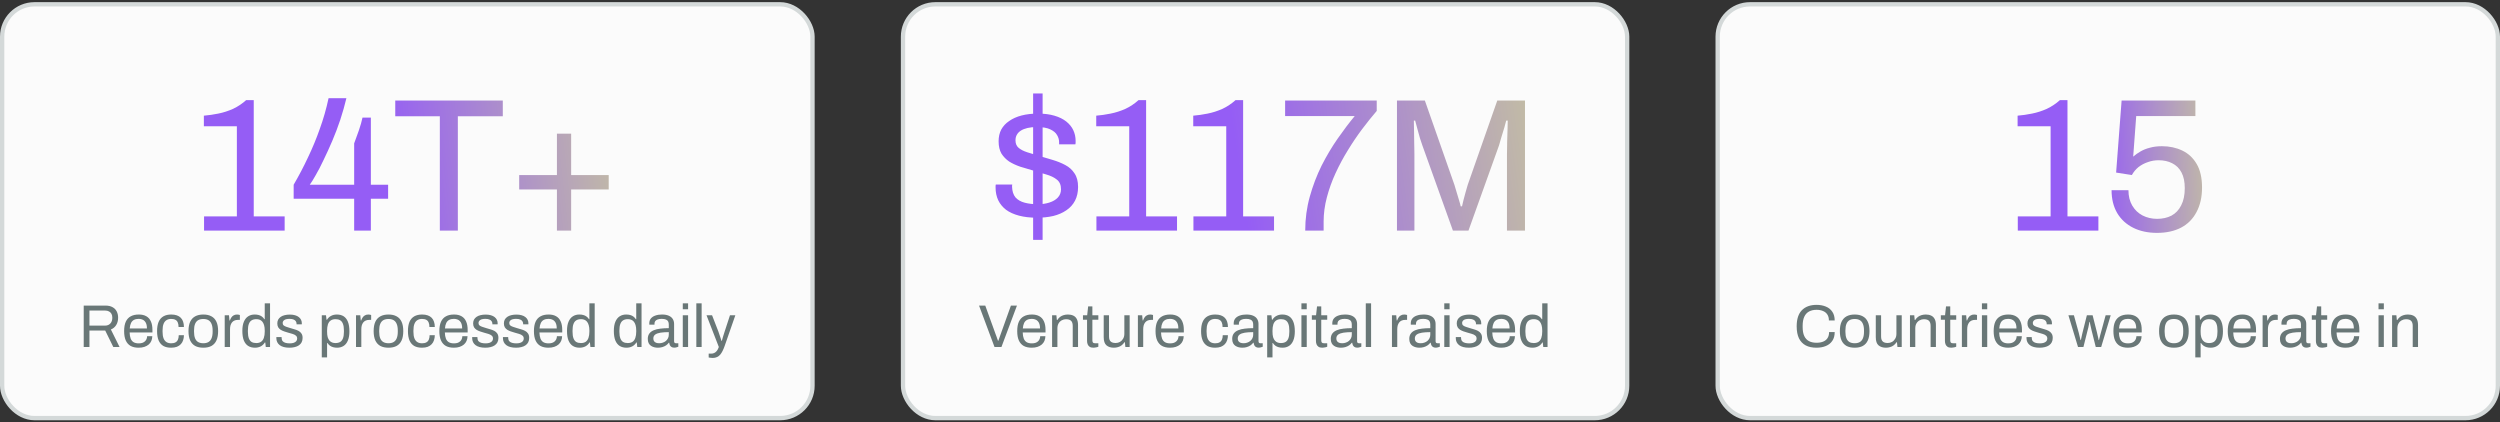 <svg width="580" height="98" viewBox="0 0 580 98" fill="none" xmlns="http://www.w3.org/2000/svg">
<rect x="0" y="0" width="580" height="98" fill="#333333" stroke="none"/>
<rect x="0.5" y="1" width="188" height="96" rx="7.5" fill="#FBFBFB"/>
<rect x="0.5" y="1" width="188" height="96" rx="7.5" stroke="#D4D9D9"/>
<path d="M47.34 53.5V50.2H54.952V29.3H47.296V26.836C48.382 26.748 49.496 26.587 50.64 26.352C51.814 26.117 52.958 25.751 54.072 25.252C55.187 24.724 56.199 24.049 57.108 23.228H58.868V50.2H66.04V53.5H47.34ZM82.166 53.5V46.108H68.13V42.852C69.362 40.74 70.476 38.613 71.474 36.472C72.5 34.331 73.41 32.131 74.202 29.872C75.023 27.613 75.698 25.252 76.226 22.788H80.362C79.98 24.401 79.511 26.059 78.954 27.76C78.396 29.432 77.78 31.06 77.106 32.644C76.431 34.228 75.756 35.709 75.082 37.088C74.436 38.467 73.82 39.655 73.234 40.652C72.676 41.649 72.222 42.383 71.87 42.852H82.166V33.26C82.342 32.791 82.518 32.307 82.694 31.808C82.899 31.28 83.09 30.752 83.266 30.224C83.442 29.667 83.603 29.153 83.75 28.684C83.896 28.185 84.014 27.716 84.102 27.276H86.038V42.852H90.042V46.108H86.038V53.5H82.166ZM102.04 53.5V26.968H91.7V23.316H116.648V26.968H106.22V53.5H102.04ZM129.208 53.5V43.952H120.452V40.608H129.208V31.016H132.508V40.608H141.22V43.952H132.508V53.5H129.208Z" fill="url(#paint0_linear_13635_14671)"/>
<path d="M19.422 80.5V70.896H24.476C25.129 70.896 25.67 71.017 26.1 71.26C26.538 71.493 26.865 71.825 27.08 72.254C27.294 72.674 27.402 73.159 27.402 73.71C27.402 74.373 27.252 74.942 26.954 75.418C26.655 75.894 26.244 76.235 25.722 76.44L27.738 80.5H26.282L24.406 76.678H20.752V80.5H19.422ZM20.752 75.544H24.35C24.882 75.544 25.297 75.381 25.596 75.054C25.904 74.727 26.058 74.279 26.058 73.71C26.058 73.355 25.992 73.057 25.862 72.814C25.731 72.571 25.54 72.385 25.288 72.254C25.036 72.114 24.723 72.044 24.35 72.044H20.752V75.544ZM32.159 80.668C31.431 80.668 30.815 80.533 30.311 80.262C29.816 79.982 29.438 79.557 29.177 78.988C28.925 78.419 28.799 77.695 28.799 76.818C28.799 75.931 28.925 75.208 29.177 74.648C29.438 74.079 29.821 73.659 30.325 73.388C30.829 73.108 31.459 72.968 32.215 72.968C32.906 72.968 33.484 73.103 33.951 73.374C34.418 73.635 34.768 74.032 35.001 74.564C35.244 75.087 35.365 75.745 35.365 76.538V77.126H30.073C30.092 77.714 30.176 78.199 30.325 78.582C30.484 78.955 30.717 79.231 31.025 79.408C31.333 79.576 31.72 79.66 32.187 79.66C32.504 79.66 32.78 79.623 33.013 79.548C33.256 79.464 33.456 79.347 33.615 79.198C33.783 79.049 33.909 78.871 33.993 78.666C34.077 78.461 34.124 78.237 34.133 77.994H35.337C35.328 78.386 35.253 78.75 35.113 79.086C34.973 79.413 34.768 79.693 34.497 79.926C34.226 80.159 33.895 80.341 33.503 80.472C33.111 80.603 32.663 80.668 32.159 80.668ZM30.101 76.202H34.091C34.091 75.791 34.044 75.446 33.951 75.166C33.858 74.886 33.722 74.657 33.545 74.48C33.377 74.303 33.176 74.177 32.943 74.102C32.719 74.018 32.462 73.976 32.173 73.976C31.744 73.976 31.38 74.055 31.081 74.214C30.782 74.373 30.554 74.615 30.395 74.942C30.236 75.269 30.138 75.689 30.101 76.202ZM39.689 80.668C38.98 80.668 38.382 80.533 37.897 80.262C37.421 79.982 37.057 79.557 36.805 78.988C36.562 78.409 36.441 77.686 36.441 76.818C36.441 75.95 36.562 75.231 36.805 74.662C37.057 74.093 37.425 73.668 37.911 73.388C38.406 73.108 39.012 72.968 39.731 72.968C40.235 72.968 40.669 73.033 41.033 73.164C41.406 73.295 41.714 73.486 41.957 73.738C42.2 73.99 42.377 74.293 42.489 74.648C42.61 75.003 42.671 75.409 42.671 75.866H41.425C41.425 75.437 41.364 75.087 41.243 74.816C41.131 74.536 40.949 74.331 40.697 74.2C40.445 74.06 40.114 73.99 39.703 73.99C39.292 73.99 38.938 74.083 38.639 74.27C38.34 74.447 38.111 74.732 37.953 75.124C37.794 75.516 37.715 76.034 37.715 76.678V76.972C37.715 77.579 37.789 78.083 37.939 78.484C38.097 78.885 38.326 79.179 38.625 79.366C38.923 79.553 39.288 79.646 39.717 79.646C40.137 79.646 40.473 79.571 40.725 79.422C40.986 79.273 41.173 79.058 41.285 78.778C41.406 78.498 41.467 78.162 41.467 77.77H42.671C42.671 78.181 42.61 78.563 42.489 78.918C42.377 79.273 42.2 79.581 41.957 79.842C41.714 80.103 41.406 80.309 41.033 80.458C40.66 80.598 40.212 80.668 39.689 80.668ZM47.173 80.668C46.426 80.668 45.796 80.533 45.283 80.262C44.779 79.982 44.391 79.557 44.121 78.988C43.859 78.419 43.729 77.695 43.729 76.818C43.729 75.931 43.859 75.208 44.121 74.648C44.391 74.079 44.779 73.659 45.283 73.388C45.796 73.108 46.426 72.968 47.173 72.968C47.919 72.968 48.545 73.108 49.049 73.388C49.562 73.659 49.949 74.079 50.211 74.648C50.472 75.208 50.603 75.931 50.603 76.818C50.603 77.695 50.472 78.419 50.211 78.988C49.949 79.557 49.562 79.982 49.049 80.262C48.545 80.533 47.919 80.668 47.173 80.668ZM47.173 79.632C47.649 79.632 48.045 79.539 48.363 79.352C48.68 79.165 48.918 78.876 49.077 78.484C49.245 78.083 49.329 77.579 49.329 76.972V76.664C49.329 76.048 49.245 75.544 49.077 75.152C48.918 74.76 48.68 74.471 48.363 74.284C48.045 74.097 47.649 74.004 47.173 74.004C46.697 74.004 46.295 74.097 45.969 74.284C45.651 74.471 45.413 74.76 45.255 75.152C45.096 75.544 45.017 76.048 45.017 76.664V76.972C45.017 77.579 45.096 78.083 45.255 78.484C45.413 78.876 45.651 79.165 45.969 79.352C46.295 79.539 46.697 79.632 47.173 79.632ZM52.133 80.5V73.136H53.127L53.239 74.354H53.337C53.412 74.121 53.514 73.901 53.645 73.696C53.776 73.481 53.953 73.309 54.177 73.178C54.401 73.038 54.676 72.968 55.003 72.968C55.143 72.968 55.269 72.982 55.381 73.01C55.502 73.029 55.591 73.052 55.647 73.08V74.214H55.185C54.868 74.214 54.592 74.27 54.359 74.382C54.135 74.485 53.948 74.634 53.799 74.83C53.65 75.026 53.538 75.259 53.463 75.53C53.398 75.801 53.365 76.09 53.365 76.398V80.5H52.133ZM59.151 80.668C58.544 80.668 58.021 80.533 57.583 80.262C57.153 79.991 56.817 79.571 56.575 79.002C56.341 78.423 56.225 77.677 56.225 76.762C56.225 75.894 56.346 75.18 56.589 74.62C56.831 74.06 57.167 73.645 57.597 73.374C58.026 73.103 58.525 72.968 59.095 72.968C59.421 72.968 59.725 73.005 60.005 73.08C60.285 73.155 60.532 73.271 60.747 73.43C60.971 73.589 61.167 73.799 61.335 74.06H61.419V70.378H62.651V80.5H61.657L61.545 79.45H61.447C61.195 79.861 60.868 80.169 60.467 80.374C60.065 80.57 59.627 80.668 59.151 80.668ZM59.445 79.59C59.911 79.59 60.289 79.487 60.579 79.282C60.868 79.077 61.078 78.778 61.209 78.386C61.349 77.994 61.419 77.509 61.419 76.93V76.706C61.419 76.202 61.367 75.777 61.265 75.432C61.162 75.087 61.022 74.811 60.845 74.606C60.667 74.401 60.462 74.256 60.229 74.172C59.995 74.088 59.748 74.046 59.487 74.046C59.029 74.046 58.656 74.139 58.367 74.326C58.077 74.503 57.863 74.788 57.723 75.18C57.583 75.563 57.513 76.062 57.513 76.678V76.972C57.513 77.607 57.587 78.12 57.737 78.512C57.886 78.895 58.101 79.17 58.381 79.338C58.67 79.506 59.025 79.59 59.445 79.59ZM67.164 80.668C66.66 80.668 66.217 80.617 65.834 80.514C65.451 80.411 65.134 80.262 64.882 80.066C64.63 79.87 64.439 79.637 64.308 79.366C64.177 79.095 64.112 78.787 64.112 78.442C64.112 78.395 64.112 78.353 64.112 78.316C64.112 78.269 64.117 78.232 64.126 78.204H65.344C65.335 78.241 65.33 78.274 65.33 78.302C65.33 78.33 65.33 78.358 65.33 78.386C65.339 78.713 65.423 78.969 65.582 79.156C65.75 79.343 65.979 79.473 66.268 79.548C66.557 79.623 66.879 79.66 67.234 79.66C67.542 79.66 67.827 79.623 68.088 79.548C68.349 79.464 68.555 79.343 68.704 79.184C68.863 79.016 68.942 78.806 68.942 78.554C68.942 78.246 68.839 78.013 68.634 77.854C68.438 77.686 68.177 77.555 67.85 77.462C67.523 77.369 67.183 77.271 66.828 77.168C66.529 77.084 66.231 76.991 65.932 76.888C65.633 76.785 65.363 76.659 65.12 76.51C64.887 76.361 64.695 76.169 64.546 75.936C64.406 75.693 64.336 75.39 64.336 75.026C64.336 74.699 64.401 74.41 64.532 74.158C64.672 73.906 64.868 73.691 65.12 73.514C65.372 73.337 65.675 73.206 66.03 73.122C66.394 73.029 66.795 72.982 67.234 72.982C67.701 72.982 68.107 73.033 68.452 73.136C68.807 73.239 69.101 73.383 69.334 73.57C69.567 73.757 69.74 73.971 69.852 74.214C69.964 74.447 70.02 74.699 70.02 74.97C70.02 75.026 70.02 75.082 70.02 75.138C70.02 75.185 70.015 75.222 70.006 75.25H68.802V75.096C68.802 74.909 68.751 74.732 68.648 74.564C68.555 74.387 68.387 74.247 68.144 74.144C67.911 74.032 67.584 73.976 67.164 73.976C66.893 73.976 66.66 73.999 66.464 74.046C66.268 74.083 66.105 74.149 65.974 74.242C65.843 74.326 65.745 74.429 65.68 74.55C65.615 74.662 65.582 74.793 65.582 74.942C65.582 75.185 65.661 75.371 65.82 75.502C65.979 75.633 66.189 75.74 66.45 75.824C66.721 75.908 67.01 76.001 67.318 76.104C67.645 76.197 67.976 76.295 68.312 76.398C68.657 76.491 68.97 76.613 69.25 76.762C69.539 76.911 69.768 77.117 69.936 77.378C70.113 77.63 70.202 77.966 70.202 78.386C70.202 78.778 70.127 79.119 69.978 79.408C69.829 79.697 69.614 79.935 69.334 80.122C69.063 80.309 68.741 80.444 68.368 80.528C68.004 80.621 67.603 80.668 67.164 80.668ZM74.651 82.922V73.136H75.631L75.757 74.186H75.855C76.107 73.775 76.429 73.472 76.821 73.276C77.213 73.071 77.656 72.968 78.151 72.968C78.767 72.968 79.289 73.103 79.719 73.374C80.148 73.645 80.479 74.069 80.713 74.648C80.946 75.217 81.063 75.959 81.063 76.874C81.063 77.733 80.941 78.447 80.699 79.016C80.465 79.576 80.134 79.991 79.705 80.262C79.275 80.533 78.776 80.668 78.207 80.668C77.889 80.668 77.591 80.631 77.311 80.556C77.031 80.481 76.779 80.365 76.555 80.206C76.331 80.038 76.135 79.828 75.967 79.576H75.883V82.922H74.651ZM77.815 79.59C78.272 79.59 78.645 79.501 78.935 79.324C79.224 79.137 79.439 78.853 79.579 78.47C79.719 78.078 79.789 77.579 79.789 76.972V76.678C79.789 76.034 79.714 75.521 79.565 75.138C79.415 74.746 79.196 74.466 78.907 74.298C78.627 74.13 78.277 74.046 77.857 74.046C77.399 74.046 77.021 74.149 76.723 74.354C76.433 74.55 76.219 74.849 76.079 75.25C75.948 75.651 75.883 76.141 75.883 76.72V76.93C75.883 77.443 75.929 77.873 76.023 78.218C76.125 78.554 76.265 78.825 76.443 79.03C76.629 79.235 76.839 79.38 77.073 79.464C77.306 79.548 77.553 79.59 77.815 79.59ZM82.594 80.5V73.136H83.588L83.7 74.354H83.798C83.873 74.121 83.975 73.901 84.106 73.696C84.237 73.481 84.414 73.309 84.638 73.178C84.862 73.038 85.137 72.968 85.464 72.968C85.604 72.968 85.73 72.982 85.842 73.01C85.963 73.029 86.052 73.052 86.108 73.08V74.214H85.646C85.329 74.214 85.053 74.27 84.82 74.382C84.596 74.485 84.409 74.634 84.26 74.83C84.111 75.026 83.999 75.259 83.924 75.53C83.859 75.801 83.826 76.09 83.826 76.398V80.5H82.594ZM90.13 80.668C89.383 80.668 88.753 80.533 88.24 80.262C87.736 79.982 87.348 79.557 87.078 78.988C86.816 78.419 86.686 77.695 86.686 76.818C86.686 75.931 86.816 75.208 87.078 74.648C87.348 74.079 87.736 73.659 88.24 73.388C88.753 73.108 89.383 72.968 90.13 72.968C90.876 72.968 91.502 73.108 92.006 73.388C92.519 73.659 92.906 74.079 93.168 74.648C93.429 75.208 93.56 75.931 93.56 76.818C93.56 77.695 93.429 78.419 93.168 78.988C92.906 79.557 92.519 79.982 92.006 80.262C91.502 80.533 90.876 80.668 90.13 80.668ZM90.13 79.632C90.606 79.632 91.002 79.539 91.32 79.352C91.637 79.165 91.875 78.876 92.034 78.484C92.202 78.083 92.286 77.579 92.286 76.972V76.664C92.286 76.048 92.202 75.544 92.034 75.152C91.875 74.76 91.637 74.471 91.32 74.284C91.002 74.097 90.606 74.004 90.13 74.004C89.654 74.004 89.252 74.097 88.926 74.284C88.608 74.471 88.37 74.76 88.212 75.152C88.053 75.544 87.974 76.048 87.974 76.664V76.972C87.974 77.579 88.053 78.083 88.212 78.484C88.37 78.876 88.608 79.165 88.926 79.352C89.252 79.539 89.654 79.632 90.13 79.632ZM97.89 80.668C97.181 80.668 96.583 80.533 96.098 80.262C95.622 79.982 95.258 79.557 95.006 78.988C94.763 78.409 94.642 77.686 94.642 76.818C94.642 75.95 94.763 75.231 95.006 74.662C95.258 74.093 95.627 73.668 96.112 73.388C96.607 73.108 97.213 72.968 97.932 72.968C98.436 72.968 98.87 73.033 99.234 73.164C99.607 73.295 99.915 73.486 100.158 73.738C100.401 73.99 100.578 74.293 100.69 74.648C100.811 75.003 100.872 75.409 100.872 75.866H99.626C99.626 75.437 99.565 75.087 99.444 74.816C99.332 74.536 99.15 74.331 98.898 74.2C98.646 74.06 98.315 73.99 97.904 73.99C97.493 73.99 97.139 74.083 96.84 74.27C96.541 74.447 96.313 74.732 96.154 75.124C95.995 75.516 95.916 76.034 95.916 76.678V76.972C95.916 77.579 95.991 78.083 96.14 78.484C96.299 78.885 96.527 79.179 96.826 79.366C97.125 79.553 97.489 79.646 97.918 79.646C98.338 79.646 98.674 79.571 98.926 79.422C99.187 79.273 99.374 79.058 99.486 78.778C99.607 78.498 99.668 78.162 99.668 77.77H100.872C100.872 78.181 100.811 78.563 100.69 78.918C100.578 79.273 100.401 79.581 100.158 79.842C99.915 80.103 99.607 80.309 99.234 80.458C98.861 80.598 98.413 80.668 97.89 80.668ZM105.29 80.668C104.562 80.668 103.946 80.533 103.442 80.262C102.947 79.982 102.569 79.557 102.308 78.988C102.056 78.419 101.93 77.695 101.93 76.818C101.93 75.931 102.056 75.208 102.308 74.648C102.569 74.079 102.952 73.659 103.456 73.388C103.96 73.108 104.59 72.968 105.346 72.968C106.036 72.968 106.615 73.103 107.082 73.374C107.548 73.635 107.898 74.032 108.132 74.564C108.374 75.087 108.496 75.745 108.496 76.538V77.126H103.204C103.222 77.714 103.306 78.199 103.456 78.582C103.614 78.955 103.848 79.231 104.156 79.408C104.464 79.576 104.851 79.66 105.318 79.66C105.635 79.66 105.91 79.623 106.144 79.548C106.386 79.464 106.587 79.347 106.746 79.198C106.914 79.049 107.04 78.871 107.124 78.666C107.208 78.461 107.254 78.237 107.264 77.994H108.468C108.458 78.386 108.384 78.75 108.244 79.086C108.104 79.413 107.898 79.693 107.628 79.926C107.357 80.159 107.026 80.341 106.634 80.472C106.242 80.603 105.794 80.668 105.29 80.668ZM103.232 76.202H107.222C107.222 75.791 107.175 75.446 107.082 75.166C106.988 74.886 106.853 74.657 106.676 74.48C106.508 74.303 106.307 74.177 106.074 74.102C105.85 74.018 105.593 73.976 105.304 73.976C104.874 73.976 104.51 74.055 104.212 74.214C103.913 74.373 103.684 74.615 103.526 74.942C103.367 75.269 103.269 75.689 103.232 76.202ZM112.596 80.668C112.092 80.668 111.648 80.617 111.266 80.514C110.883 80.411 110.566 80.262 110.314 80.066C110.062 79.87 109.87 79.637 109.74 79.366C109.609 79.095 109.544 78.787 109.544 78.442C109.544 78.395 109.544 78.353 109.544 78.316C109.544 78.269 109.548 78.232 109.558 78.204H110.776C110.766 78.241 110.762 78.274 110.762 78.302C110.762 78.33 110.762 78.358 110.762 78.386C110.771 78.713 110.855 78.969 111.014 79.156C111.182 79.343 111.41 79.473 111.7 79.548C111.989 79.623 112.311 79.66 112.666 79.66C112.974 79.66 113.258 79.623 113.52 79.548C113.781 79.464 113.986 79.343 114.136 79.184C114.294 79.016 114.374 78.806 114.374 78.554C114.374 78.246 114.271 78.013 114.066 77.854C113.87 77.686 113.608 77.555 113.282 77.462C112.955 77.369 112.614 77.271 112.26 77.168C111.961 77.084 111.662 76.991 111.364 76.888C111.065 76.785 110.794 76.659 110.552 76.51C110.318 76.361 110.127 76.169 109.978 75.936C109.838 75.693 109.768 75.39 109.768 75.026C109.768 74.699 109.833 74.41 109.964 74.158C110.104 73.906 110.3 73.691 110.552 73.514C110.804 73.337 111.107 73.206 111.462 73.122C111.826 73.029 112.227 72.982 112.666 72.982C113.132 72.982 113.538 73.033 113.884 73.136C114.238 73.239 114.532 73.383 114.766 73.57C114.999 73.757 115.172 73.971 115.284 74.214C115.396 74.447 115.452 74.699 115.452 74.97C115.452 75.026 115.452 75.082 115.452 75.138C115.452 75.185 115.447 75.222 115.438 75.25H114.234V75.096C114.234 74.909 114.182 74.732 114.08 74.564C113.986 74.387 113.818 74.247 113.576 74.144C113.342 74.032 113.016 73.976 112.596 73.976C112.325 73.976 112.092 73.999 111.896 74.046C111.7 74.083 111.536 74.149 111.406 74.242C111.275 74.326 111.177 74.429 111.112 74.55C111.046 74.662 111.014 74.793 111.014 74.942C111.014 75.185 111.093 75.371 111.252 75.502C111.41 75.633 111.62 75.74 111.882 75.824C112.152 75.908 112.442 76.001 112.75 76.104C113.076 76.197 113.408 76.295 113.744 76.398C114.089 76.491 114.402 76.613 114.682 76.762C114.971 76.911 115.2 77.117 115.368 77.378C115.545 77.63 115.634 77.966 115.634 78.386C115.634 78.778 115.559 79.119 115.41 79.408C115.26 79.697 115.046 79.935 114.766 80.122C114.495 80.309 114.173 80.444 113.8 80.528C113.436 80.621 113.034 80.668 112.596 80.668ZM119.732 80.668C119.228 80.668 118.785 80.617 118.402 80.514C118.02 80.411 117.702 80.262 117.45 80.066C117.198 79.87 117.007 79.637 116.876 79.366C116.746 79.095 116.68 78.787 116.68 78.442C116.68 78.395 116.68 78.353 116.68 78.316C116.68 78.269 116.685 78.232 116.694 78.204H117.912C117.903 78.241 117.898 78.274 117.898 78.302C117.898 78.33 117.898 78.358 117.898 78.386C117.908 78.713 117.992 78.969 118.15 79.156C118.318 79.343 118.547 79.473 118.836 79.548C119.126 79.623 119.448 79.66 119.802 79.66C120.11 79.66 120.395 79.623 120.656 79.548C120.918 79.464 121.123 79.343 121.272 79.184C121.431 79.016 121.51 78.806 121.51 78.554C121.51 78.246 121.408 78.013 121.202 77.854C121.006 77.686 120.745 77.555 120.418 77.462C120.092 77.369 119.751 77.271 119.396 77.168C119.098 77.084 118.799 76.991 118.5 76.888C118.202 76.785 117.931 76.659 117.688 76.51C117.455 76.361 117.264 76.169 117.114 75.936C116.974 75.693 116.904 75.39 116.904 75.026C116.904 74.699 116.97 74.41 117.1 74.158C117.24 73.906 117.436 73.691 117.688 73.514C117.94 73.337 118.244 73.206 118.598 73.122C118.962 73.029 119.364 72.982 119.802 72.982C120.269 72.982 120.675 73.033 121.02 73.136C121.375 73.239 121.669 73.383 121.902 73.57C122.136 73.757 122.308 73.971 122.42 74.214C122.532 74.447 122.588 74.699 122.588 74.97C122.588 75.026 122.588 75.082 122.588 75.138C122.588 75.185 122.584 75.222 122.574 75.25H121.37V75.096C121.37 74.909 121.319 74.732 121.216 74.564C121.123 74.387 120.955 74.247 120.712 74.144C120.479 74.032 120.152 73.976 119.732 73.976C119.462 73.976 119.228 73.999 119.032 74.046C118.836 74.083 118.673 74.149 118.542 74.242C118.412 74.326 118.314 74.429 118.248 74.55C118.183 74.662 118.15 74.793 118.15 74.942C118.15 75.185 118.23 75.371 118.388 75.502C118.547 75.633 118.757 75.74 119.018 75.824C119.289 75.908 119.578 76.001 119.886 76.104C120.213 76.197 120.544 76.295 120.88 76.398C121.226 76.491 121.538 76.613 121.818 76.762C122.108 76.911 122.336 77.117 122.504 77.378C122.682 77.63 122.77 77.966 122.77 78.386C122.77 78.778 122.696 79.119 122.546 79.408C122.397 79.697 122.182 79.935 121.902 80.122C121.632 80.309 121.31 80.444 120.936 80.528C120.572 80.621 120.171 80.668 119.732 80.668ZM127.233 80.668C126.505 80.668 125.889 80.533 125.385 80.262C124.89 79.982 124.512 79.557 124.251 78.988C123.999 78.419 123.873 77.695 123.873 76.818C123.873 75.931 123.999 75.208 124.251 74.648C124.512 74.079 124.895 73.659 125.399 73.388C125.903 73.108 126.533 72.968 127.289 72.968C127.98 72.968 128.558 73.103 129.025 73.374C129.492 73.635 129.842 74.032 130.075 74.564C130.318 75.087 130.439 75.745 130.439 76.538V77.126H125.147C125.166 77.714 125.25 78.199 125.399 78.582C125.558 78.955 125.791 79.231 126.099 79.408C126.407 79.576 126.794 79.66 127.261 79.66C127.578 79.66 127.854 79.623 128.087 79.548C128.33 79.464 128.53 79.347 128.689 79.198C128.857 79.049 128.983 78.871 129.067 78.666C129.151 78.461 129.198 78.237 129.207 77.994H130.411C130.402 78.386 130.327 78.75 130.187 79.086C130.047 79.413 129.842 79.693 129.571 79.926C129.3 80.159 128.969 80.341 128.577 80.472C128.185 80.603 127.737 80.668 127.233 80.668ZM125.175 76.202H129.165C129.165 75.791 129.118 75.446 129.025 75.166C128.932 74.886 128.796 74.657 128.619 74.48C128.451 74.303 128.25 74.177 128.017 74.102C127.793 74.018 127.536 73.976 127.247 73.976C126.818 73.976 126.454 74.055 126.155 74.214C125.856 74.373 125.628 74.615 125.469 74.942C125.31 75.269 125.212 75.689 125.175 76.202ZM134.469 80.668C133.862 80.668 133.34 80.533 132.901 80.262C132.472 79.991 132.136 79.571 131.893 79.002C131.66 78.423 131.543 77.677 131.543 76.762C131.543 75.894 131.664 75.18 131.907 74.62C132.15 74.06 132.486 73.645 132.915 73.374C133.344 73.103 133.844 72.968 134.413 72.968C134.74 72.968 135.043 73.005 135.323 73.08C135.603 73.155 135.85 73.271 136.065 73.43C136.289 73.589 136.485 73.799 136.653 74.06H136.737V70.378H137.969V80.5H136.975L136.863 79.45H136.765C136.513 79.861 136.186 80.169 135.785 80.374C135.384 80.57 134.945 80.668 134.469 80.668ZM134.763 79.59C135.23 79.59 135.608 79.487 135.897 79.282C136.186 79.077 136.396 78.778 136.527 78.386C136.667 77.994 136.737 77.509 136.737 76.93V76.706C136.737 76.202 136.686 75.777 136.583 75.432C136.48 75.087 136.34 74.811 136.163 74.606C135.986 74.401 135.78 74.256 135.547 74.172C135.314 74.088 135.066 74.046 134.805 74.046C134.348 74.046 133.974 74.139 133.685 74.326C133.396 74.503 133.181 74.788 133.041 75.18C132.901 75.563 132.831 76.062 132.831 76.678V76.972C132.831 77.607 132.906 78.12 133.055 78.512C133.204 78.895 133.419 79.17 133.699 79.338C133.988 79.506 134.343 79.59 134.763 79.59ZM145.338 80.668C144.732 80.668 144.209 80.533 143.77 80.262C143.341 79.991 143.005 79.571 142.762 79.002C142.529 78.423 142.412 77.677 142.412 76.762C142.412 75.894 142.534 75.18 142.776 74.62C143.019 74.06 143.355 73.645 143.784 73.374C144.214 73.103 144.713 72.968 145.282 72.968C145.609 72.968 145.912 73.005 146.192 73.08C146.472 73.155 146.72 73.271 146.934 73.43C147.158 73.589 147.354 73.799 147.522 74.06H147.606V70.378H148.838V80.5H147.844L147.732 79.45H147.634C147.382 79.861 147.056 80.169 146.654 80.374C146.253 80.57 145.814 80.668 145.338 80.668ZM145.632 79.59C146.099 79.59 146.477 79.487 146.766 79.282C147.056 79.077 147.266 78.778 147.396 78.386C147.536 77.994 147.606 77.509 147.606 76.93V76.706C147.606 76.202 147.555 75.777 147.452 75.432C147.35 75.087 147.21 74.811 147.032 74.606C146.855 74.401 146.65 74.256 146.416 74.172C146.183 74.088 145.936 74.046 145.674 74.046C145.217 74.046 144.844 74.139 144.554 74.326C144.265 74.503 144.05 74.788 143.91 75.18C143.77 75.563 143.7 76.062 143.7 76.678V76.972C143.7 77.607 143.775 78.12 143.924 78.512C144.074 78.895 144.288 79.17 144.568 79.338C144.858 79.506 145.212 79.59 145.632 79.59ZM152.624 80.668C152.353 80.668 152.082 80.635 151.812 80.57C151.541 80.505 151.289 80.397 151.056 80.248C150.822 80.099 150.636 79.893 150.496 79.632C150.356 79.361 150.286 79.025 150.286 78.624C150.286 78.12 150.407 77.705 150.65 77.378C150.892 77.051 151.228 76.799 151.658 76.622C152.096 76.435 152.614 76.309 153.212 76.244C153.809 76.169 154.458 76.132 155.158 76.132V75.292C155.158 75.021 155.111 74.788 155.018 74.592C154.924 74.396 154.756 74.247 154.514 74.144C154.28 74.032 153.944 73.976 153.506 73.976C153.086 73.976 152.75 74.032 152.498 74.144C152.255 74.247 152.082 74.382 151.98 74.55C151.886 74.718 151.84 74.905 151.84 75.11V75.32H150.65C150.64 75.273 150.636 75.227 150.636 75.18C150.636 75.133 150.636 75.077 150.636 75.012C150.636 74.564 150.757 74.191 151 73.892C151.252 73.584 151.602 73.355 152.05 73.206C152.498 73.047 153.011 72.968 153.59 72.968C154.206 72.968 154.719 73.057 155.13 73.234C155.55 73.411 155.862 73.663 156.068 73.99C156.282 74.317 156.39 74.709 156.39 75.166V79.156C156.39 79.333 156.432 79.459 156.516 79.534C156.6 79.599 156.702 79.632 156.824 79.632H157.37V80.444C157.239 80.5 157.094 80.547 156.936 80.584C156.777 80.631 156.595 80.654 156.39 80.654C156.147 80.654 155.946 80.603 155.788 80.5C155.629 80.407 155.508 80.276 155.424 80.108C155.34 79.931 155.284 79.735 155.256 79.52H155.158C154.99 79.753 154.775 79.959 154.514 80.136C154.262 80.304 153.977 80.435 153.66 80.528C153.342 80.621 152.997 80.668 152.624 80.668ZM152.932 79.632C153.23 79.632 153.51 79.585 153.772 79.492C154.042 79.399 154.28 79.268 154.486 79.1C154.691 78.923 154.854 78.713 154.976 78.47C155.097 78.227 155.158 77.961 155.158 77.672V77.056C154.402 77.056 153.758 77.098 153.226 77.182C152.694 77.266 152.283 77.415 151.994 77.63C151.714 77.845 151.574 78.148 151.574 78.54C151.574 78.792 151.63 78.997 151.742 79.156C151.854 79.315 152.012 79.436 152.218 79.52C152.423 79.595 152.661 79.632 152.932 79.632ZM158.404 71.75V70.378H159.636V71.75H158.404ZM158.404 80.5V73.136H159.636V80.5H158.404ZM161.549 80.5V70.378H162.781V80.5H161.549ZM165.324 83.048C165.1 83.048 164.904 83.029 164.736 82.992C164.577 82.964 164.47 82.945 164.414 82.936V82.04H165.03C165.254 82.04 165.473 81.993 165.688 81.9C165.902 81.807 166.103 81.648 166.29 81.424C166.476 81.2 166.635 80.892 166.766 80.5L163.91 73.136H165.198L166.668 76.93C166.733 77.107 166.808 77.327 166.892 77.588C166.985 77.84 167.074 78.101 167.158 78.372C167.251 78.643 167.326 78.881 167.382 79.086H167.466C167.503 78.937 167.55 78.769 167.606 78.582C167.662 78.395 167.718 78.204 167.774 78.008C167.839 77.803 167.9 77.611 167.956 77.434C168.021 77.247 168.072 77.084 168.11 76.944L169.356 73.136H170.602L168.11 80.29C167.97 80.691 167.816 81.06 167.648 81.396C167.48 81.741 167.293 82.035 167.088 82.278C166.882 82.521 166.635 82.707 166.346 82.838C166.056 82.978 165.716 83.048 165.324 83.048Z" fill="#697777"/>
<rect x="209.5" y="1" width="168" height="96" rx="7.5" fill="#FBFBFB"/>
<rect x="209.5" y="1" width="168" height="96" rx="7.5" stroke="#D4D9D9"/>
<path d="M239.685 55.656V21.688H241.885V55.656H239.685ZM240.565 50.508C238.981 50.508 237.587 50.347 236.385 50.024C235.182 49.701 234.185 49.247 233.393 48.66C232.601 48.044 231.999 47.311 231.589 46.46C231.178 45.58 230.973 44.597 230.973 43.512C230.973 43.395 230.973 43.277 230.973 43.16C230.973 43.013 230.987 42.896 231.017 42.808H234.845C234.815 42.925 234.801 43.028 234.801 43.116C234.801 43.175 234.801 43.248 234.801 43.336C234.83 44.363 235.094 45.184 235.593 45.8C236.121 46.387 236.839 46.797 237.749 47.032C238.658 47.267 239.67 47.384 240.785 47.384C241.753 47.384 242.647 47.252 243.469 46.988C244.29 46.724 244.935 46.343 245.405 45.844C245.903 45.316 246.153 44.671 246.153 43.908C246.153 42.911 245.83 42.163 245.185 41.664C244.569 41.165 243.747 40.769 242.721 40.476C241.694 40.153 240.623 39.831 239.509 39.508C238.57 39.244 237.631 38.965 236.693 38.672C235.754 38.349 234.903 37.953 234.141 37.484C233.407 36.985 232.806 36.369 232.337 35.636C231.897 34.873 231.677 33.92 231.677 32.776C231.677 31.749 231.882 30.84 232.293 30.048C232.733 29.256 233.349 28.596 234.141 28.068C234.933 27.511 235.886 27.085 237.001 26.792C238.145 26.499 239.406 26.352 240.785 26.352C242.251 26.352 243.527 26.513 244.613 26.836C245.727 27.159 246.651 27.613 247.385 28.2C248.118 28.787 248.661 29.461 249.013 30.224C249.365 30.987 249.541 31.793 249.541 32.644C249.541 32.791 249.541 32.952 249.541 33.128C249.541 33.275 249.526 33.392 249.497 33.48H245.713V32.996C245.713 32.409 245.551 31.852 245.229 31.324C244.935 30.796 244.407 30.356 243.645 30.004C242.911 29.652 241.885 29.476 240.565 29.476C239.714 29.476 238.981 29.549 238.365 29.696C237.749 29.843 237.235 30.048 236.825 30.312C236.414 30.576 236.106 30.899 235.901 31.28C235.695 31.632 235.593 32.057 235.593 32.556C235.593 33.319 235.842 33.905 236.341 34.316C236.839 34.727 237.499 35.064 238.321 35.328C239.171 35.592 240.081 35.871 241.049 36.164C242.075 36.457 243.117 36.765 244.173 37.088C245.258 37.411 246.241 37.807 247.121 38.276C248.03 38.745 248.749 39.391 249.277 40.212C249.834 41.004 250.113 42.06 250.113 43.38C250.113 44.583 249.878 45.639 249.409 46.548C248.939 47.457 248.265 48.205 247.385 48.792C246.534 49.379 245.522 49.819 244.349 50.112C243.205 50.376 241.943 50.508 240.565 50.508ZM254.37 53.5V50.2H261.982V29.3H254.326V26.836C255.412 26.748 256.526 26.587 257.67 26.352C258.844 26.117 259.988 25.751 261.102 25.252C262.217 24.724 263.229 24.049 264.138 23.228H265.898V50.2H273.07V53.5H254.37ZM276.876 53.5V50.2H284.488V29.3H276.832V26.836C277.917 26.748 279.032 26.587 280.176 26.352C281.349 26.117 282.493 25.751 283.608 25.252C284.722 24.724 285.734 24.049 286.644 23.228H288.404V50.2H295.576V53.5H276.876ZM302.813 53.5C302.813 50.772 303.165 48.147 303.869 45.624C304.573 43.101 305.482 40.711 306.597 38.452C307.741 36.193 308.988 34.096 310.337 32.16C311.686 30.224 313.006 28.479 314.297 26.924H298.149V23.316H319.401V25.736C318.316 26.997 317.186 28.405 316.013 29.96C314.869 31.485 313.769 33.113 312.713 34.844C311.657 36.545 310.704 38.32 309.853 40.168C309.002 42.016 308.328 43.893 307.829 45.8C307.33 47.677 307.081 49.555 307.081 51.432V53.5H302.813ZM324.097 53.5V23.316H330.565L337.429 42.896C337.605 43.424 337.781 44.011 337.957 44.656C338.163 45.272 338.339 45.859 338.485 46.416C338.661 46.973 338.793 47.457 338.881 47.868H339.189C339.277 47.428 339.395 46.929 339.541 46.372C339.688 45.785 339.849 45.184 340.025 44.568C340.201 43.952 340.363 43.395 340.509 42.896L347.373 23.316H353.797V53.5H349.617V35.812C349.617 34.903 349.632 33.92 349.661 32.864C349.691 31.779 349.72 30.796 349.749 29.916C349.779 29.007 349.793 28.361 349.793 27.98H349.441C349.353 28.361 349.207 28.904 349.001 29.608C348.796 30.283 348.576 31.001 348.341 31.764C348.136 32.497 347.945 33.157 347.769 33.744L340.685 53.5H337.077L329.993 33.744C329.817 33.245 329.627 32.673 329.421 32.028C329.245 31.353 329.055 30.664 328.849 29.96C328.673 29.256 328.497 28.596 328.321 27.98H328.013C328.043 28.625 328.057 29.432 328.057 30.4C328.087 31.339 328.101 32.292 328.101 33.26C328.131 34.199 328.145 35.049 328.145 35.812V53.5H324.097Z" fill="url(#paint1_linear_13635_14671)"/>
<path d="M230.724 80.5L227.14 70.896H228.582L231.046 77.7C231.102 77.831 231.158 77.98 231.214 78.148C231.27 78.316 231.326 78.479 231.382 78.638C231.438 78.797 231.489 78.937 231.536 79.058H231.62C231.657 78.946 231.704 78.811 231.76 78.652C231.816 78.493 231.872 78.335 231.928 78.176C231.984 78.008 232.04 77.849 232.096 77.7L234.532 70.896H235.932L232.334 80.5H230.724ZM239.355 80.668C238.627 80.668 238.011 80.533 237.507 80.262C237.013 79.982 236.635 79.557 236.373 78.988C236.121 78.419 235.995 77.695 235.995 76.818C235.995 75.931 236.121 75.208 236.373 74.648C236.635 74.079 237.017 73.659 237.521 73.388C238.025 73.108 238.655 72.968 239.411 72.968C240.102 72.968 240.681 73.103 241.147 73.374C241.614 73.635 241.964 74.032 242.197 74.564C242.44 75.087 242.561 75.745 242.561 76.538V77.126H237.269C237.288 77.714 237.372 78.199 237.521 78.582C237.68 78.955 237.913 79.231 238.221 79.408C238.529 79.576 238.917 79.66 239.383 79.66C239.701 79.66 239.976 79.623 240.209 79.548C240.452 79.464 240.653 79.347 240.811 79.198C240.979 79.049 241.105 78.871 241.189 78.666C241.273 78.461 241.32 78.237 241.329 77.994H242.533C242.524 78.386 242.449 78.75 242.309 79.086C242.169 79.413 241.964 79.693 241.693 79.926C241.423 80.159 241.091 80.341 240.699 80.472C240.307 80.603 239.859 80.668 239.355 80.668ZM237.297 76.202H241.287C241.287 75.791 241.241 75.446 241.147 75.166C241.054 74.886 240.919 74.657 240.741 74.48C240.573 74.303 240.373 74.177 240.139 74.102C239.915 74.018 239.659 73.976 239.369 73.976C238.94 73.976 238.576 74.055 238.277 74.214C237.979 74.373 237.75 74.615 237.591 74.942C237.433 75.269 237.335 75.689 237.297 76.202ZM244.085 80.5V73.136H245.079L245.191 74.242H245.289C245.485 73.943 245.704 73.701 245.947 73.514C246.199 73.327 246.474 73.192 246.773 73.108C247.081 73.015 247.408 72.968 247.753 72.968C248.22 72.968 248.626 73.047 248.971 73.206C249.326 73.365 249.601 73.621 249.797 73.976C250.002 74.331 250.105 74.811 250.105 75.418V80.5H248.873V75.586C248.873 75.278 248.831 75.026 248.747 74.83C248.672 74.634 248.565 74.48 248.425 74.368C248.294 74.256 248.131 74.177 247.935 74.13C247.748 74.083 247.538 74.06 247.305 74.06C246.96 74.06 246.633 74.144 246.325 74.312C246.017 74.48 245.77 74.723 245.583 75.04C245.406 75.357 245.317 75.735 245.317 76.174V80.5H244.085ZM253.696 80.668C253.313 80.668 253.014 80.598 252.8 80.458C252.585 80.309 252.431 80.117 252.338 79.884C252.244 79.641 252.198 79.385 252.198 79.114V74.172H251.246V73.136H252.226L252.45 71.078H253.43V73.136H254.816V74.172H253.43V78.932C253.43 79.165 253.472 79.343 253.556 79.464C253.64 79.576 253.798 79.632 254.032 79.632H254.816V80.444C254.722 80.491 254.61 80.528 254.48 80.556C254.349 80.584 254.214 80.607 254.074 80.626C253.943 80.654 253.817 80.668 253.696 80.668ZM258.412 80.668C257.703 80.668 257.133 80.486 256.704 80.122C256.275 79.758 256.06 79.123 256.06 78.218V73.136H257.292V78.05C257.292 78.358 257.329 78.61 257.404 78.806C257.479 79.002 257.586 79.156 257.726 79.268C257.866 79.38 258.029 79.459 258.216 79.506C258.412 79.553 258.622 79.576 258.846 79.576C259.201 79.576 259.527 79.492 259.826 79.324C260.125 79.156 260.367 78.913 260.554 78.596C260.75 78.269 260.848 77.891 260.848 77.462V73.136H262.08V80.5H261.086L260.974 79.394H260.876C260.68 79.693 260.456 79.935 260.204 80.122C259.961 80.309 259.686 80.444 259.378 80.528C259.079 80.621 258.757 80.668 258.412 80.668ZM263.991 80.5V73.136H264.985L265.097 74.354H265.195C265.27 74.121 265.373 73.901 265.503 73.696C265.634 73.481 265.811 73.309 266.035 73.178C266.259 73.038 266.535 72.968 266.861 72.968C267.001 72.968 267.127 72.982 267.239 73.01C267.361 73.029 267.449 73.052 267.505 73.08V74.214H267.043C266.726 74.214 266.451 74.27 266.217 74.382C265.993 74.485 265.807 74.634 265.657 74.83C265.508 75.026 265.396 75.259 265.321 75.53C265.256 75.801 265.223 76.09 265.223 76.398V80.5H263.991ZM271.443 80.668C270.715 80.668 270.099 80.533 269.595 80.262C269.1 79.982 268.722 79.557 268.461 78.988C268.209 78.419 268.083 77.695 268.083 76.818C268.083 75.931 268.209 75.208 268.461 74.648C268.722 74.079 269.105 73.659 269.609 73.388C270.113 73.108 270.743 72.968 271.499 72.968C272.19 72.968 272.768 73.103 273.235 73.374C273.702 73.635 274.052 74.032 274.285 74.564C274.528 75.087 274.649 75.745 274.649 76.538V77.126H269.357C269.376 77.714 269.46 78.199 269.609 78.582C269.768 78.955 270.001 79.231 270.309 79.408C270.617 79.576 271.004 79.66 271.471 79.66C271.788 79.66 272.064 79.623 272.297 79.548C272.54 79.464 272.74 79.347 272.899 79.198C273.067 79.049 273.193 78.871 273.277 78.666C273.361 78.461 273.408 78.237 273.417 77.994H274.621C274.612 78.386 274.537 78.75 274.397 79.086C274.257 79.413 274.052 79.693 273.781 79.926C273.51 80.159 273.179 80.341 272.787 80.472C272.395 80.603 271.947 80.668 271.443 80.668ZM269.385 76.202H273.375C273.375 75.791 273.328 75.446 273.235 75.166C273.142 74.886 273.006 74.657 272.829 74.48C272.661 74.303 272.46 74.177 272.227 74.102C272.003 74.018 271.746 73.976 271.457 73.976C271.028 73.976 270.664 74.055 270.365 74.214C270.066 74.373 269.838 74.615 269.679 74.942C269.52 75.269 269.422 75.689 269.385 76.202ZM281.899 80.668C281.189 80.668 280.592 80.533 280.107 80.262C279.631 79.982 279.267 79.557 279.015 78.988C278.772 78.409 278.651 77.686 278.651 76.818C278.651 75.95 278.772 75.231 279.015 74.662C279.267 74.093 279.635 73.668 280.121 73.388C280.615 73.108 281.222 72.968 281.941 72.968C282.445 72.968 282.879 73.033 283.243 73.164C283.616 73.295 283.924 73.486 284.167 73.738C284.409 73.99 284.587 74.293 284.699 74.648C284.82 75.003 284.881 75.409 284.881 75.866H283.635C283.635 75.437 283.574 75.087 283.453 74.816C283.341 74.536 283.159 74.331 282.907 74.2C282.655 74.06 282.323 73.99 281.913 73.99C281.502 73.99 281.147 74.083 280.849 74.27C280.55 74.447 280.321 74.732 280.163 75.124C280.004 75.516 279.925 76.034 279.925 76.678V76.972C279.925 77.579 279.999 78.083 280.149 78.484C280.307 78.885 280.536 79.179 280.835 79.366C281.133 79.553 281.497 79.646 281.927 79.646C282.347 79.646 282.683 79.571 282.935 79.422C283.196 79.273 283.383 79.058 283.495 78.778C283.616 78.498 283.677 78.162 283.677 77.77H284.881C284.881 78.181 284.82 78.563 284.699 78.918C284.587 79.273 284.409 79.581 284.167 79.842C283.924 80.103 283.616 80.309 283.243 80.458C282.869 80.598 282.421 80.668 281.899 80.668ZM288.207 80.668C287.936 80.668 287.665 80.635 287.395 80.57C287.124 80.505 286.872 80.397 286.639 80.248C286.405 80.099 286.219 79.893 286.079 79.632C285.939 79.361 285.869 79.025 285.869 78.624C285.869 78.12 285.99 77.705 286.233 77.378C286.475 77.051 286.811 76.799 287.241 76.622C287.679 76.435 288.197 76.309 288.795 76.244C289.392 76.169 290.041 76.132 290.741 76.132V75.292C290.741 75.021 290.694 74.788 290.601 74.592C290.507 74.396 290.339 74.247 290.097 74.144C289.863 74.032 289.527 73.976 289.089 73.976C288.669 73.976 288.333 74.032 288.081 74.144C287.838 74.247 287.665 74.382 287.563 74.55C287.469 74.718 287.423 74.905 287.423 75.11V75.32H286.233C286.223 75.273 286.219 75.227 286.219 75.18C286.219 75.133 286.219 75.077 286.219 75.012C286.219 74.564 286.34 74.191 286.583 73.892C286.835 73.584 287.185 73.355 287.633 73.206C288.081 73.047 288.594 72.968 289.173 72.968C289.789 72.968 290.302 73.057 290.713 73.234C291.133 73.411 291.445 73.663 291.651 73.99C291.865 74.317 291.973 74.709 291.973 75.166V79.156C291.973 79.333 292.015 79.459 292.099 79.534C292.183 79.599 292.285 79.632 292.407 79.632H292.953V80.444C292.822 80.5 292.677 80.547 292.519 80.584C292.36 80.631 292.178 80.654 291.973 80.654C291.73 80.654 291.529 80.603 291.371 80.5C291.212 80.407 291.091 80.276 291.007 80.108C290.923 79.931 290.867 79.735 290.839 79.52H290.741C290.573 79.753 290.358 79.959 290.097 80.136C289.845 80.304 289.56 80.435 289.243 80.528C288.925 80.621 288.58 80.668 288.207 80.668ZM288.515 79.632C288.813 79.632 289.093 79.585 289.355 79.492C289.625 79.399 289.863 79.268 290.069 79.1C290.274 78.923 290.437 78.713 290.559 78.47C290.68 78.227 290.741 77.961 290.741 77.672V77.056C289.985 77.056 289.341 77.098 288.809 77.182C288.277 77.266 287.866 77.415 287.577 77.63C287.297 77.845 287.157 78.148 287.157 78.54C287.157 78.792 287.213 78.997 287.325 79.156C287.437 79.315 287.595 79.436 287.801 79.52C288.006 79.595 288.244 79.632 288.515 79.632ZM293.987 82.922V73.136H294.967L295.093 74.186H295.191C295.443 73.775 295.765 73.472 296.157 73.276C296.549 73.071 296.993 72.968 297.487 72.968C298.103 72.968 298.626 73.103 299.055 73.374C299.485 73.645 299.816 74.069 300.049 74.648C300.283 75.217 300.399 75.959 300.399 76.874C300.399 77.733 300.278 78.447 300.035 79.016C299.802 79.576 299.471 79.991 299.041 80.262C298.612 80.533 298.113 80.668 297.543 80.668C297.226 80.668 296.927 80.631 296.647 80.556C296.367 80.481 296.115 80.365 295.891 80.206C295.667 80.038 295.471 79.828 295.303 79.576H295.219V82.922H293.987ZM297.151 79.59C297.609 79.59 297.982 79.501 298.271 79.324C298.561 79.137 298.775 78.853 298.915 78.47C299.055 78.078 299.125 77.579 299.125 76.972V76.678C299.125 76.034 299.051 75.521 298.901 75.138C298.752 74.746 298.533 74.466 298.243 74.298C297.963 74.13 297.613 74.046 297.193 74.046C296.736 74.046 296.358 74.149 296.059 74.354C295.77 74.55 295.555 74.849 295.415 75.25C295.285 75.651 295.219 76.141 295.219 76.72V76.93C295.219 77.443 295.266 77.873 295.359 78.218C295.462 78.554 295.602 78.825 295.779 79.03C295.966 79.235 296.176 79.38 296.409 79.464C296.643 79.548 296.89 79.59 297.151 79.59ZM301.931 71.75V70.378H303.163V71.75H301.931ZM301.931 80.5V73.136H303.163V80.5H301.931ZM306.797 80.668C306.415 80.668 306.116 80.598 305.901 80.458C305.687 80.309 305.533 80.117 305.439 79.884C305.346 79.641 305.299 79.385 305.299 79.114V74.172H304.347V73.136H305.327L305.551 71.078H306.531V73.136H307.917V74.172H306.531V78.932C306.531 79.165 306.573 79.343 306.657 79.464C306.741 79.576 306.9 79.632 307.133 79.632H307.917V80.444C307.824 80.491 307.712 80.528 307.581 80.556C307.451 80.584 307.315 80.607 307.175 80.626C307.045 80.654 306.919 80.668 306.797 80.668ZM311.08 80.668C310.809 80.668 310.538 80.635 310.268 80.57C309.997 80.505 309.745 80.397 309.512 80.248C309.278 80.099 309.092 79.893 308.952 79.632C308.812 79.361 308.742 79.025 308.742 78.624C308.742 78.12 308.863 77.705 309.106 77.378C309.348 77.051 309.684 76.799 310.114 76.622C310.552 76.435 311.07 76.309 311.668 76.244C312.265 76.169 312.914 76.132 313.614 76.132V75.292C313.614 75.021 313.567 74.788 313.474 74.592C313.38 74.396 313.212 74.247 312.97 74.144C312.736 74.032 312.4 73.976 311.962 73.976C311.542 73.976 311.206 74.032 310.954 74.144C310.711 74.247 310.538 74.382 310.436 74.55C310.342 74.718 310.296 74.905 310.296 75.11V75.32H309.106C309.096 75.273 309.092 75.227 309.092 75.18C309.092 75.133 309.092 75.077 309.092 75.012C309.092 74.564 309.213 74.191 309.456 73.892C309.708 73.584 310.058 73.355 310.506 73.206C310.954 73.047 311.467 72.968 312.046 72.968C312.662 72.968 313.175 73.057 313.586 73.234C314.006 73.411 314.318 73.663 314.524 73.99C314.738 74.317 314.846 74.709 314.846 75.166V79.156C314.846 79.333 314.888 79.459 314.972 79.534C315.056 79.599 315.158 79.632 315.28 79.632H315.826V80.444C315.695 80.5 315.55 80.547 315.392 80.584C315.233 80.631 315.051 80.654 314.846 80.654C314.603 80.654 314.402 80.603 314.244 80.5C314.085 80.407 313.964 80.276 313.88 80.108C313.796 79.931 313.74 79.735 313.712 79.52H313.614C313.446 79.753 313.231 79.959 312.97 80.136C312.718 80.304 312.433 80.435 312.116 80.528C311.798 80.621 311.453 80.668 311.08 80.668ZM311.388 79.632C311.686 79.632 311.966 79.585 312.228 79.492C312.498 79.399 312.736 79.268 312.942 79.1C313.147 78.923 313.31 78.713 313.432 78.47C313.553 78.227 313.614 77.961 313.614 77.672V77.056C312.858 77.056 312.214 77.098 311.682 77.182C311.15 77.266 310.739 77.415 310.45 77.63C310.17 77.845 310.03 78.148 310.03 78.54C310.03 78.792 310.086 78.997 310.198 79.156C310.31 79.315 310.468 79.436 310.674 79.52C310.879 79.595 311.117 79.632 311.388 79.632ZM316.861 80.5V70.378H318.093V80.5H316.861ZM322.931 80.5V73.136H323.925L324.037 74.354H324.135C324.21 74.121 324.312 73.901 324.443 73.696C324.574 73.481 324.751 73.309 324.975 73.178C325.199 73.038 325.474 72.968 325.801 72.968C325.941 72.968 326.067 72.982 326.179 73.01C326.3 73.029 326.389 73.052 326.445 73.08V74.214H325.983C325.666 74.214 325.39 74.27 325.157 74.382C324.933 74.485 324.746 74.634 324.597 74.83C324.448 75.026 324.336 75.259 324.261 75.53C324.196 75.801 324.163 76.09 324.163 76.398V80.5H322.931ZM329.291 80.668C329.02 80.668 328.749 80.635 328.479 80.57C328.208 80.505 327.956 80.397 327.723 80.248C327.489 80.099 327.303 79.893 327.163 79.632C327.023 79.361 326.953 79.025 326.953 78.624C326.953 78.12 327.074 77.705 327.317 77.378C327.559 77.051 327.895 76.799 328.325 76.622C328.763 76.435 329.281 76.309 329.879 76.244C330.476 76.169 331.125 76.132 331.825 76.132V75.292C331.825 75.021 331.778 74.788 331.685 74.592C331.591 74.396 331.423 74.247 331.181 74.144C330.947 74.032 330.611 73.976 330.173 73.976C329.753 73.976 329.417 74.032 329.165 74.144C328.922 74.247 328.749 74.382 328.647 74.55C328.553 74.718 328.507 74.905 328.507 75.11V75.32H327.317C327.307 75.273 327.303 75.227 327.303 75.18C327.303 75.133 327.303 75.077 327.303 75.012C327.303 74.564 327.424 74.191 327.667 73.892C327.919 73.584 328.269 73.355 328.717 73.206C329.165 73.047 329.678 72.968 330.257 72.968C330.873 72.968 331.386 73.057 331.797 73.234C332.217 73.411 332.529 73.663 332.735 73.99C332.949 74.317 333.057 74.709 333.057 75.166V79.156C333.057 79.333 333.099 79.459 333.183 79.534C333.267 79.599 333.369 79.632 333.491 79.632H334.037V80.444C333.906 80.5 333.761 80.547 333.603 80.584C333.444 80.631 333.262 80.654 333.057 80.654C332.814 80.654 332.613 80.603 332.455 80.5C332.296 80.407 332.175 80.276 332.091 80.108C332.007 79.931 331.951 79.735 331.923 79.52H331.825C331.657 79.753 331.442 79.959 331.181 80.136C330.929 80.304 330.644 80.435 330.327 80.528C330.009 80.621 329.664 80.668 329.291 80.668ZM329.599 79.632C329.897 79.632 330.177 79.585 330.439 79.492C330.709 79.399 330.947 79.268 331.153 79.1C331.358 78.923 331.521 78.713 331.643 78.47C331.764 78.227 331.825 77.961 331.825 77.672V77.056C331.069 77.056 330.425 77.098 329.893 77.182C329.361 77.266 328.95 77.415 328.661 77.63C328.381 77.845 328.241 78.148 328.241 78.54C328.241 78.792 328.297 78.997 328.409 79.156C328.521 79.315 328.679 79.436 328.885 79.52C329.09 79.595 329.328 79.632 329.599 79.632ZM335.071 71.75V70.378H336.303V71.75H335.071ZM335.071 80.5V73.136H336.303V80.5H335.071ZM340.792 80.668C340.288 80.668 339.845 80.617 339.462 80.514C339.079 80.411 338.762 80.262 338.51 80.066C338.258 79.87 338.067 79.637 337.936 79.366C337.805 79.095 337.74 78.787 337.74 78.442C337.74 78.395 337.74 78.353 337.74 78.316C337.74 78.269 337.745 78.232 337.754 78.204H338.972C338.963 78.241 338.958 78.274 338.958 78.302C338.958 78.33 338.958 78.358 338.958 78.386C338.967 78.713 339.051 78.969 339.21 79.156C339.378 79.343 339.607 79.473 339.896 79.548C340.185 79.623 340.507 79.66 340.862 79.66C341.17 79.66 341.455 79.623 341.716 79.548C341.977 79.464 342.183 79.343 342.332 79.184C342.491 79.016 342.57 78.806 342.57 78.554C342.57 78.246 342.467 78.013 342.262 77.854C342.066 77.686 341.805 77.555 341.478 77.462C341.151 77.369 340.811 77.271 340.456 77.168C340.157 77.084 339.859 76.991 339.56 76.888C339.261 76.785 338.991 76.659 338.748 76.51C338.515 76.361 338.323 76.169 338.174 75.936C338.034 75.693 337.964 75.39 337.964 75.026C337.964 74.699 338.029 74.41 338.16 74.158C338.3 73.906 338.496 73.691 338.748 73.514C339 73.337 339.303 73.206 339.658 73.122C340.022 73.029 340.423 72.982 340.862 72.982C341.329 72.982 341.735 73.033 342.08 73.136C342.435 73.239 342.729 73.383 342.962 73.57C343.195 73.757 343.368 73.971 343.48 74.214C343.592 74.447 343.648 74.699 343.648 74.97C343.648 75.026 343.648 75.082 343.648 75.138C343.648 75.185 343.643 75.222 343.634 75.25H342.43V75.096C342.43 74.909 342.379 74.732 342.276 74.564C342.183 74.387 342.015 74.247 341.772 74.144C341.539 74.032 341.212 73.976 340.792 73.976C340.521 73.976 340.288 73.999 340.092 74.046C339.896 74.083 339.733 74.149 339.602 74.242C339.471 74.326 339.373 74.429 339.308 74.55C339.243 74.662 339.21 74.793 339.21 74.942C339.21 75.185 339.289 75.371 339.448 75.502C339.607 75.633 339.817 75.74 340.078 75.824C340.349 75.908 340.638 76.001 340.946 76.104C341.273 76.197 341.604 76.295 341.94 76.398C342.285 76.491 342.598 76.613 342.878 76.762C343.167 76.911 343.396 77.117 343.564 77.378C343.741 77.63 343.83 77.966 343.83 78.386C343.83 78.778 343.755 79.119 343.606 79.408C343.457 79.697 343.242 79.935 342.962 80.122C342.691 80.309 342.369 80.444 341.996 80.528C341.632 80.621 341.231 80.668 340.792 80.668ZM348.293 80.668C347.565 80.668 346.949 80.533 346.445 80.262C345.95 79.982 345.572 79.557 345.311 78.988C345.059 78.419 344.933 77.695 344.933 76.818C344.933 75.931 345.059 75.208 345.311 74.648C345.572 74.079 345.955 73.659 346.459 73.388C346.963 73.108 347.593 72.968 348.349 72.968C349.039 72.968 349.618 73.103 350.085 73.374C350.551 73.635 350.901 74.032 351.135 74.564C351.377 75.087 351.499 75.745 351.499 76.538V77.126H346.207C346.225 77.714 346.309 78.199 346.459 78.582C346.617 78.955 346.851 79.231 347.159 79.408C347.467 79.576 347.854 79.66 348.321 79.66C348.638 79.66 348.913 79.623 349.147 79.548C349.389 79.464 349.59 79.347 349.749 79.198C349.917 79.049 350.043 78.871 350.127 78.666C350.211 78.461 350.257 78.237 350.267 77.994H351.471C351.461 78.386 351.387 78.75 351.247 79.086C351.107 79.413 350.901 79.693 350.631 79.926C350.36 80.159 350.029 80.341 349.637 80.472C349.245 80.603 348.797 80.668 348.293 80.668ZM346.235 76.202H350.225C350.225 75.791 350.178 75.446 350.085 75.166C349.991 74.886 349.856 74.657 349.679 74.48C349.511 74.303 349.31 74.177 349.077 74.102C348.853 74.018 348.596 73.976 348.307 73.976C347.877 73.976 347.513 74.055 347.215 74.214C346.916 74.373 346.687 74.615 346.529 74.942C346.37 75.269 346.272 75.689 346.235 76.202ZM355.529 80.668C354.922 80.668 354.399 80.533 353.961 80.262C353.531 79.991 353.195 79.571 352.953 79.002C352.719 78.423 352.603 77.677 352.603 76.762C352.603 75.894 352.724 75.18 352.967 74.62C353.209 74.06 353.545 73.645 353.975 73.374C354.404 73.103 354.903 72.968 355.473 72.968C355.799 72.968 356.103 73.005 356.383 73.08C356.663 73.155 356.91 73.271 357.125 73.43C357.349 73.589 357.545 73.799 357.713 74.06H357.797V70.378H359.029V80.5H358.035L357.923 79.45H357.825C357.573 79.861 357.246 80.169 356.845 80.374C356.443 80.57 356.005 80.668 355.529 80.668ZM355.823 79.59C356.289 79.59 356.667 79.487 356.957 79.282C357.246 79.077 357.456 78.778 357.587 78.386C357.727 77.994 357.797 77.509 357.797 76.93V76.706C357.797 76.202 357.745 75.777 357.643 75.432C357.54 75.087 357.4 74.811 357.223 74.606C357.045 74.401 356.84 74.256 356.607 74.172C356.373 74.088 356.126 74.046 355.865 74.046C355.407 74.046 355.034 74.139 354.745 74.326C354.455 74.503 354.241 74.788 354.101 75.18C353.961 75.563 353.891 76.062 353.891 76.678V76.972C353.891 77.607 353.965 78.12 354.115 78.512C354.264 78.895 354.479 79.17 354.759 79.338C355.048 79.506 355.403 79.59 355.823 79.59Z" fill="#697777"/>
<rect x="398.5" y="1" width="181" height="96" rx="7.5" fill="#FBFBFB"/>
<rect x="398.5" y="1" width="181" height="96" rx="7.5" stroke="#D4D9D9"/>
<path d="M468.127 53.5V50.2H475.739V29.3H468.083V26.836C469.168 26.748 470.283 26.587 471.427 26.352C472.6 26.117 473.744 25.751 474.859 25.252C475.974 24.724 476.986 24.049 477.895 23.228H479.655V50.2H486.827V53.5H468.127ZM500.444 54.028C498.332 54.028 496.484 53.632 494.9 52.84C493.316 52.048 492.084 50.919 491.204 49.452C490.324 47.956 489.884 46.181 489.884 44.128H493.8C493.8 45.507 494.094 46.695 494.68 47.692C495.267 48.689 496.059 49.452 497.056 49.98C498.083 50.508 499.212 50.772 500.444 50.772C501.706 50.772 502.82 50.523 503.788 50.024C504.756 49.496 505.504 48.704 506.032 47.648C506.59 46.592 506.868 45.257 506.868 43.644C506.868 42.177 506.619 40.975 506.12 40.036C505.622 39.068 504.903 38.349 503.964 37.88C503.055 37.411 501.999 37.176 500.796 37.176C499.916 37.176 499.08 37.323 498.288 37.616C497.496 37.88 496.778 38.261 496.132 38.76C495.516 39.259 495.003 39.875 494.592 40.608L490.94 40.036L492.216 23.316H509.332V26.924H495.604L494.9 36.34C495.399 35.9 495.956 35.504 496.572 35.152C497.218 34.771 497.951 34.477 498.772 34.272C499.594 34.037 500.532 33.92 501.588 33.92C503.319 33.92 504.888 34.257 506.296 34.932C507.704 35.607 508.819 36.648 509.64 38.056C510.462 39.464 510.872 41.283 510.872 43.512C510.872 45.712 510.447 47.604 509.596 49.188C508.775 50.772 507.587 51.975 506.032 52.796C504.478 53.617 502.615 54.028 500.444 54.028Z" fill="url(#paint2_linear_13635_14671)"/>
<path d="M421.421 80.668C420.441 80.668 419.611 80.491 418.929 80.136C418.248 79.772 417.725 79.226 417.361 78.498C417.007 77.761 416.829 76.827 416.829 75.698C416.829 74.027 417.235 72.781 418.047 71.96C418.859 71.139 419.989 70.728 421.435 70.728C422.257 70.728 422.985 70.863 423.619 71.134C424.254 71.395 424.749 71.797 425.103 72.338C425.467 72.87 425.649 73.542 425.649 74.354H424.305C424.305 73.794 424.184 73.332 423.941 72.968C423.708 72.604 423.377 72.333 422.947 72.156C422.518 71.969 422.014 71.876 421.435 71.876C420.763 71.876 420.185 72.007 419.699 72.268C419.214 72.529 418.845 72.935 418.593 73.486C418.341 74.027 418.215 74.727 418.215 75.586V75.88C418.215 76.729 418.341 77.425 418.593 77.966C418.845 78.498 419.209 78.89 419.685 79.142C420.171 79.394 420.754 79.52 421.435 79.52C422.033 79.52 422.546 79.431 422.975 79.254C423.414 79.077 423.75 78.806 423.983 78.442C424.226 78.069 424.347 77.602 424.347 77.042H425.649C425.649 77.873 425.463 78.554 425.089 79.086C424.725 79.618 424.226 80.015 423.591 80.276C422.957 80.537 422.233 80.668 421.421 80.668ZM430.291 80.668C429.544 80.668 428.914 80.533 428.401 80.262C427.897 79.982 427.509 79.557 427.239 78.988C426.977 78.419 426.847 77.695 426.847 76.818C426.847 75.931 426.977 75.208 427.239 74.648C427.509 74.079 427.897 73.659 428.401 73.388C428.914 73.108 429.544 72.968 430.291 72.968C431.037 72.968 431.663 73.108 432.167 73.388C432.68 73.659 433.067 74.079 433.329 74.648C433.59 75.208 433.721 75.931 433.721 76.818C433.721 77.695 433.59 78.419 433.329 78.988C433.067 79.557 432.68 79.982 432.167 80.262C431.663 80.533 431.037 80.668 430.291 80.668ZM430.291 79.632C430.767 79.632 431.163 79.539 431.481 79.352C431.798 79.165 432.036 78.876 432.195 78.484C432.363 78.083 432.447 77.579 432.447 76.972V76.664C432.447 76.048 432.363 75.544 432.195 75.152C432.036 74.76 431.798 74.471 431.481 74.284C431.163 74.097 430.767 74.004 430.291 74.004C429.815 74.004 429.413 74.097 429.087 74.284C428.769 74.471 428.531 74.76 428.373 75.152C428.214 75.544 428.135 76.048 428.135 76.664V76.972C428.135 77.579 428.214 78.083 428.373 78.484C428.531 78.876 428.769 79.165 429.087 79.352C429.413 79.539 429.815 79.632 430.291 79.632ZM437.533 80.668C436.824 80.668 436.254 80.486 435.825 80.122C435.396 79.758 435.181 79.123 435.181 78.218V73.136H436.413V78.05C436.413 78.358 436.45 78.61 436.525 78.806C436.6 79.002 436.707 79.156 436.847 79.268C436.987 79.38 437.15 79.459 437.337 79.506C437.533 79.553 437.743 79.576 437.967 79.576C438.322 79.576 438.648 79.492 438.947 79.324C439.246 79.156 439.488 78.913 439.675 78.596C439.871 78.269 439.969 77.891 439.969 77.462V73.136H441.201V80.5H440.207L440.095 79.394H439.997C439.801 79.693 439.577 79.935 439.325 80.122C439.082 80.309 438.807 80.444 438.499 80.528C438.2 80.621 437.878 80.668 437.533 80.668ZM443.112 80.5V73.136H444.106L444.218 74.242H444.316C444.512 73.943 444.732 73.701 444.974 73.514C445.226 73.327 445.502 73.192 445.8 73.108C446.108 73.015 446.435 72.968 446.78 72.968C447.247 72.968 447.653 73.047 447.998 73.206C448.353 73.365 448.628 73.621 448.824 73.976C449.03 74.331 449.132 74.811 449.132 75.418V80.5H447.9V75.586C447.9 75.278 447.858 75.026 447.774 74.83C447.7 74.634 447.592 74.48 447.452 74.368C447.322 74.256 447.158 74.177 446.962 74.13C446.776 74.083 446.566 74.06 446.332 74.06C445.987 74.06 445.66 74.144 445.352 74.312C445.044 74.48 444.797 74.723 444.61 75.04C444.433 75.357 444.344 75.735 444.344 76.174V80.5H443.112ZM452.723 80.668C452.34 80.668 452.042 80.598 451.827 80.458C451.612 80.309 451.458 80.117 451.365 79.884C451.272 79.641 451.225 79.385 451.225 79.114V74.172H450.273V73.136H451.253L451.477 71.078H452.457V73.136H453.843V74.172H452.457V78.932C452.457 79.165 452.499 79.343 452.583 79.464C452.667 79.576 452.826 79.632 453.059 79.632H453.843V80.444C453.75 80.491 453.638 80.528 453.507 80.556C453.376 80.584 453.241 80.607 453.101 80.626C452.97 80.654 452.844 80.668 452.723 80.668ZM455.157 80.5V73.136H456.151L456.263 74.354H456.361C456.436 74.121 456.539 73.901 456.669 73.696C456.8 73.481 456.977 73.309 457.201 73.178C457.425 73.038 457.701 72.968 458.027 72.968C458.167 72.968 458.293 72.982 458.405 73.01C458.527 73.029 458.615 73.052 458.671 73.08V74.214H458.209C457.892 74.214 457.617 74.27 457.383 74.382C457.159 74.485 456.973 74.634 456.823 74.83C456.674 75.026 456.562 75.259 456.487 75.53C456.422 75.801 456.389 76.09 456.389 76.398V80.5H455.157ZM459.806 71.75V70.378H461.038V71.75H459.806ZM459.806 80.5V73.136H461.038V80.5H459.806ZM465.89 80.668C465.162 80.668 464.546 80.533 464.042 80.262C463.548 79.982 463.17 79.557 462.908 78.988C462.656 78.419 462.53 77.695 462.53 76.818C462.53 75.931 462.656 75.208 462.908 74.648C463.17 74.079 463.552 73.659 464.056 73.388C464.56 73.108 465.19 72.968 465.946 72.968C466.637 72.968 467.216 73.103 467.682 73.374C468.149 73.635 468.499 74.032 468.732 74.564C468.975 75.087 469.096 75.745 469.096 76.538V77.126H463.804C463.823 77.714 463.907 78.199 464.056 78.582C464.215 78.955 464.448 79.231 464.756 79.408C465.064 79.576 465.452 79.66 465.918 79.66C466.236 79.66 466.511 79.623 466.744 79.548C466.987 79.464 467.188 79.347 467.346 79.198C467.514 79.049 467.64 78.871 467.724 78.666C467.808 78.461 467.855 78.237 467.864 77.994H469.068C469.059 78.386 468.984 78.75 468.844 79.086C468.704 79.413 468.499 79.693 468.228 79.926C467.958 80.159 467.626 80.341 467.234 80.472C466.842 80.603 466.394 80.668 465.89 80.668ZM463.832 76.202H467.822C467.822 75.791 467.776 75.446 467.682 75.166C467.589 74.886 467.454 74.657 467.276 74.48C467.108 74.303 466.908 74.177 466.674 74.102C466.45 74.018 466.194 73.976 465.904 73.976C465.475 73.976 465.111 74.055 464.812 74.214C464.514 74.373 464.285 74.615 464.126 74.942C463.968 75.269 463.87 75.689 463.832 76.202ZM473.196 80.668C472.692 80.668 472.249 80.617 471.866 80.514C471.484 80.411 471.166 80.262 470.914 80.066C470.662 79.87 470.471 79.637 470.34 79.366C470.21 79.095 470.144 78.787 470.144 78.442C470.144 78.395 470.144 78.353 470.144 78.316C470.144 78.269 470.149 78.232 470.158 78.204H471.376C471.367 78.241 471.362 78.274 471.362 78.302C471.362 78.33 471.362 78.358 471.362 78.386C471.372 78.713 471.456 78.969 471.614 79.156C471.782 79.343 472.011 79.473 472.3 79.548C472.59 79.623 472.912 79.66 473.266 79.66C473.574 79.66 473.859 79.623 474.12 79.548C474.382 79.464 474.587 79.343 474.736 79.184C474.895 79.016 474.974 78.806 474.974 78.554C474.974 78.246 474.872 78.013 474.666 77.854C474.47 77.686 474.209 77.555 473.882 77.462C473.556 77.369 473.215 77.271 472.86 77.168C472.562 77.084 472.263 76.991 471.964 76.888C471.666 76.785 471.395 76.659 471.152 76.51C470.919 76.361 470.728 76.169 470.578 75.936C470.438 75.693 470.368 75.39 470.368 75.026C470.368 74.699 470.434 74.41 470.564 74.158C470.704 73.906 470.9 73.691 471.152 73.514C471.404 73.337 471.708 73.206 472.062 73.122C472.426 73.029 472.828 72.982 473.266 72.982C473.733 72.982 474.139 73.033 474.484 73.136C474.839 73.239 475.133 73.383 475.366 73.57C475.6 73.757 475.772 73.971 475.884 74.214C475.996 74.447 476.052 74.699 476.052 74.97C476.052 75.026 476.052 75.082 476.052 75.138C476.052 75.185 476.048 75.222 476.038 75.25H474.834V75.096C474.834 74.909 474.783 74.732 474.68 74.564C474.587 74.387 474.419 74.247 474.176 74.144C473.943 74.032 473.616 73.976 473.196 73.976C472.926 73.976 472.692 73.999 472.496 74.046C472.3 74.083 472.137 74.149 472.006 74.242C471.876 74.326 471.778 74.429 471.712 74.55C471.647 74.662 471.614 74.793 471.614 74.942C471.614 75.185 471.694 75.371 471.852 75.502C472.011 75.633 472.221 75.74 472.482 75.824C472.753 75.908 473.042 76.001 473.35 76.104C473.677 76.197 474.008 76.295 474.344 76.398C474.69 76.491 475.002 76.613 475.282 76.762C475.572 76.911 475.8 77.117 475.968 77.378C476.146 77.63 476.234 77.966 476.234 78.386C476.234 78.778 476.16 79.119 476.01 79.408C475.861 79.697 475.646 79.935 475.366 80.122C475.096 80.309 474.774 80.444 474.4 80.528C474.036 80.621 473.635 80.668 473.196 80.668ZM482.097 80.5L479.871 73.136H481.145L482.265 77.182C482.321 77.378 482.372 77.593 482.419 77.826C482.475 78.05 482.526 78.26 482.573 78.456C482.629 78.643 482.666 78.787 482.685 78.89H482.769C482.806 78.713 482.848 78.512 482.895 78.288C482.951 78.064 482.997 77.849 483.035 77.644C483.081 77.439 483.119 77.28 483.147 77.168L484.155 73.136H485.485L486.507 77.168C486.544 77.327 486.586 77.513 486.633 77.728C486.679 77.933 486.726 78.139 486.773 78.344C486.829 78.549 486.866 78.731 486.885 78.89H486.969C487.006 78.741 487.048 78.568 487.095 78.372C487.141 78.167 487.193 77.961 487.249 77.756C487.305 77.541 487.356 77.355 487.403 77.196L488.509 73.136H489.685L487.473 80.5H486.213L485.261 76.692C485.223 76.515 485.177 76.309 485.121 76.076C485.065 75.833 485.009 75.591 484.953 75.348C484.906 75.096 484.864 74.877 484.827 74.69H484.743C484.724 74.83 484.691 75.007 484.645 75.222C484.607 75.437 484.561 75.675 484.505 75.936C484.449 76.188 484.383 76.44 484.309 76.692L483.357 80.5H482.097ZM493.672 80.668C492.944 80.668 492.328 80.533 491.824 80.262C491.329 79.982 490.951 79.557 490.69 78.988C490.438 78.419 490.312 77.695 490.312 76.818C490.312 75.931 490.438 75.208 490.69 74.648C490.951 74.079 491.334 73.659 491.838 73.388C492.342 73.108 492.972 72.968 493.728 72.968C494.418 72.968 494.997 73.103 495.464 73.374C495.93 73.635 496.28 74.032 496.514 74.564C496.756 75.087 496.878 75.745 496.878 76.538V77.126H491.586C491.604 77.714 491.688 78.199 491.838 78.582C491.996 78.955 492.23 79.231 492.538 79.408C492.846 79.576 493.233 79.66 493.7 79.66C494.017 79.66 494.292 79.623 494.526 79.548C494.768 79.464 494.969 79.347 495.128 79.198C495.296 79.049 495.422 78.871 495.506 78.666C495.59 78.461 495.636 78.237 495.646 77.994H496.85C496.84 78.386 496.766 78.75 496.626 79.086C496.486 79.413 496.28 79.693 496.01 79.926C495.739 80.159 495.408 80.341 495.016 80.472C494.624 80.603 494.176 80.668 493.672 80.668ZM491.614 76.202H495.604C495.604 75.791 495.557 75.446 495.464 75.166C495.37 74.886 495.235 74.657 495.058 74.48C494.89 74.303 494.689 74.177 494.456 74.102C494.232 74.018 493.975 73.976 493.686 73.976C493.256 73.976 492.892 74.055 492.594 74.214C492.295 74.373 492.066 74.615 491.908 74.942C491.749 75.269 491.651 75.689 491.614 76.202ZM504.351 80.668C503.605 80.668 502.975 80.533 502.461 80.262C501.957 79.982 501.57 79.557 501.299 78.988C501.038 78.419 500.907 77.695 500.907 76.818C500.907 75.931 501.038 75.208 501.299 74.648C501.57 74.079 501.957 73.659 502.461 73.388C502.975 73.108 503.605 72.968 504.351 72.968C505.098 72.968 505.723 73.108 506.227 73.388C506.741 73.659 507.128 74.079 507.389 74.648C507.651 75.208 507.781 75.931 507.781 76.818C507.781 77.695 507.651 78.419 507.389 78.988C507.128 79.557 506.741 79.982 506.227 80.262C505.723 80.533 505.098 80.668 504.351 80.668ZM504.351 79.632C504.827 79.632 505.224 79.539 505.541 79.352C505.859 79.165 506.097 78.876 506.255 78.484C506.423 78.083 506.507 77.579 506.507 76.972V76.664C506.507 76.048 506.423 75.544 506.255 75.152C506.097 74.76 505.859 74.471 505.541 74.284C505.224 74.097 504.827 74.004 504.351 74.004C503.875 74.004 503.474 74.097 503.147 74.284C502.83 74.471 502.592 74.76 502.433 75.152C502.275 75.544 502.195 76.048 502.195 76.664V76.972C502.195 77.579 502.275 78.083 502.433 78.484C502.592 78.876 502.83 79.165 503.147 79.352C503.474 79.539 503.875 79.632 504.351 79.632ZM509.312 82.922V73.136H510.292L510.418 74.186H510.516C510.768 73.775 511.09 73.472 511.482 73.276C511.874 73.071 512.317 72.968 512.812 72.968C513.428 72.968 513.95 73.103 514.38 73.374C514.809 73.645 515.14 74.069 515.374 74.648C515.607 75.217 515.724 75.959 515.724 76.874C515.724 77.733 515.602 78.447 515.36 79.016C515.126 79.576 514.795 79.991 514.366 80.262C513.936 80.533 513.437 80.668 512.868 80.668C512.55 80.668 512.252 80.631 511.972 80.556C511.692 80.481 511.44 80.365 511.216 80.206C510.992 80.038 510.796 79.828 510.628 79.576H510.544V82.922H509.312ZM512.476 79.59C512.933 79.59 513.306 79.501 513.596 79.324C513.885 79.137 514.1 78.853 514.24 78.47C514.38 78.078 514.45 77.579 514.45 76.972V76.678C514.45 76.034 514.375 75.521 514.226 75.138C514.076 74.746 513.857 74.466 513.568 74.298C513.288 74.13 512.938 74.046 512.518 74.046C512.06 74.046 511.682 74.149 511.384 74.354C511.094 74.55 510.88 74.849 510.74 75.25C510.609 75.651 510.544 76.141 510.544 76.72V76.93C510.544 77.443 510.59 77.873 510.684 78.218C510.786 78.554 510.926 78.825 511.104 79.03C511.29 79.235 511.5 79.38 511.734 79.464C511.967 79.548 512.214 79.59 512.476 79.59ZM520.195 80.668C519.467 80.668 518.851 80.533 518.347 80.262C517.852 79.982 517.474 79.557 517.213 78.988C516.961 78.419 516.835 77.695 516.835 76.818C516.835 75.931 516.961 75.208 517.213 74.648C517.474 74.079 517.857 73.659 518.361 73.388C518.865 73.108 519.495 72.968 520.251 72.968C520.942 72.968 521.52 73.103 521.987 73.374C522.454 73.635 522.804 74.032 523.037 74.564C523.28 75.087 523.401 75.745 523.401 76.538V77.126H518.109C518.128 77.714 518.212 78.199 518.361 78.582C518.52 78.955 518.753 79.231 519.061 79.408C519.369 79.576 519.756 79.66 520.223 79.66C520.54 79.66 520.816 79.623 521.049 79.548C521.292 79.464 521.492 79.347 521.651 79.198C521.819 79.049 521.945 78.871 522.029 78.666C522.113 78.461 522.16 78.237 522.169 77.994H523.373C523.364 78.386 523.289 78.75 523.149 79.086C523.009 79.413 522.804 79.693 522.533 79.926C522.262 80.159 521.931 80.341 521.539 80.472C521.147 80.603 520.699 80.668 520.195 80.668ZM518.137 76.202H522.127C522.127 75.791 522.08 75.446 521.987 75.166C521.894 74.886 521.758 74.657 521.581 74.48C521.413 74.303 521.212 74.177 520.979 74.102C520.755 74.018 520.498 73.976 520.209 73.976C519.78 73.976 519.416 74.055 519.117 74.214C518.818 74.373 518.59 74.615 518.431 74.942C518.272 75.269 518.174 75.689 518.137 76.202ZM524.925 80.5V73.136H525.919L526.031 74.354H526.129C526.204 74.121 526.306 73.901 526.437 73.696C526.568 73.481 526.745 73.309 526.969 73.178C527.193 73.038 527.468 72.968 527.795 72.968C527.935 72.968 528.061 72.982 528.173 73.01C528.294 73.029 528.383 73.052 528.439 73.08V74.214H527.977C527.66 74.214 527.384 74.27 527.151 74.382C526.927 74.485 526.74 74.634 526.591 74.83C526.442 75.026 526.33 75.259 526.255 75.53C526.19 75.801 526.157 76.09 526.157 76.398V80.5H524.925ZM531.285 80.668C531.014 80.668 530.743 80.635 530.473 80.57C530.202 80.505 529.95 80.397 529.717 80.248C529.483 80.099 529.297 79.893 529.157 79.632C529.017 79.361 528.947 79.025 528.947 78.624C528.947 78.12 529.068 77.705 529.311 77.378C529.553 77.051 529.889 76.799 530.319 76.622C530.757 76.435 531.275 76.309 531.873 76.244C532.47 76.169 533.119 76.132 533.819 76.132V75.292C533.819 75.021 533.772 74.788 533.679 74.592C533.585 74.396 533.417 74.247 533.175 74.144C532.941 74.032 532.605 73.976 532.167 73.976C531.747 73.976 531.411 74.032 531.159 74.144C530.916 74.247 530.743 74.382 530.641 74.55C530.547 74.718 530.501 74.905 530.501 75.11V75.32H529.311C529.301 75.273 529.297 75.227 529.297 75.18C529.297 75.133 529.297 75.077 529.297 75.012C529.297 74.564 529.418 74.191 529.661 73.892C529.913 73.584 530.263 73.355 530.711 73.206C531.159 73.047 531.672 72.968 532.251 72.968C532.867 72.968 533.38 73.057 533.791 73.234C534.211 73.411 534.523 73.663 534.729 73.99C534.943 74.317 535.051 74.709 535.051 75.166V79.156C535.051 79.333 535.093 79.459 535.177 79.534C535.261 79.599 535.363 79.632 535.485 79.632H536.031V80.444C535.9 80.5 535.755 80.547 535.597 80.584C535.438 80.631 535.256 80.654 535.051 80.654C534.808 80.654 534.607 80.603 534.449 80.5C534.29 80.407 534.169 80.276 534.085 80.108C534.001 79.931 533.945 79.735 533.917 79.52H533.819C533.651 79.753 533.436 79.959 533.175 80.136C532.923 80.304 532.638 80.435 532.321 80.528C532.003 80.621 531.658 80.668 531.285 80.668ZM531.593 79.632C531.891 79.632 532.171 79.585 532.433 79.492C532.703 79.399 532.941 79.268 533.147 79.1C533.352 78.923 533.515 78.713 533.637 78.47C533.758 78.227 533.819 77.961 533.819 77.672V77.056C533.063 77.056 532.419 77.098 531.887 77.182C531.355 77.266 530.944 77.415 530.655 77.63C530.375 77.845 530.235 78.148 530.235 78.54C530.235 78.792 530.291 78.997 530.403 79.156C530.515 79.315 530.673 79.436 530.879 79.52C531.084 79.595 531.322 79.632 531.593 79.632ZM538.788 80.668C538.405 80.668 538.106 80.598 537.892 80.458C537.677 80.309 537.523 80.117 537.43 79.884C537.336 79.641 537.29 79.385 537.29 79.114V74.172H536.338V73.136H537.318L537.542 71.078H538.522V73.136H539.908V74.172H538.522V78.932C538.522 79.165 538.564 79.343 538.648 79.464C538.732 79.576 538.89 79.632 539.124 79.632H539.908V80.444C539.814 80.491 539.702 80.528 539.572 80.556C539.441 80.584 539.306 80.607 539.166 80.626C539.035 80.654 538.909 80.668 538.788 80.668ZM544.162 80.668C543.434 80.668 542.818 80.533 542.314 80.262C541.819 79.982 541.441 79.557 541.18 78.988C540.928 78.419 540.802 77.695 540.802 76.818C540.802 75.931 540.928 75.208 541.18 74.648C541.441 74.079 541.824 73.659 542.328 73.388C542.832 73.108 543.462 72.968 544.218 72.968C544.909 72.968 545.487 73.103 545.954 73.374C546.421 73.635 546.771 74.032 547.004 74.564C547.247 75.087 547.368 75.745 547.368 76.538V77.126H542.076C542.095 77.714 542.179 78.199 542.328 78.582C542.487 78.955 542.72 79.231 543.028 79.408C543.336 79.576 543.723 79.66 544.19 79.66C544.507 79.66 544.783 79.623 545.016 79.548C545.259 79.464 545.459 79.347 545.618 79.198C545.786 79.049 545.912 78.871 545.996 78.666C546.08 78.461 546.127 78.237 546.136 77.994H547.34C547.331 78.386 547.256 78.75 547.116 79.086C546.976 79.413 546.771 79.693 546.5 79.926C546.229 80.159 545.898 80.341 545.506 80.472C545.114 80.603 544.666 80.668 544.162 80.668ZM542.104 76.202H546.094C546.094 75.791 546.047 75.446 545.954 75.166C545.861 74.886 545.725 74.657 545.548 74.48C545.38 74.303 545.179 74.177 544.946 74.102C544.722 74.018 544.465 73.976 544.176 73.976C543.747 73.976 543.383 74.055 543.084 74.214C542.785 74.373 542.557 74.615 542.398 74.942C542.239 75.269 542.141 75.689 542.104 76.202ZM551.818 71.75V70.378H553.05V71.75H551.818ZM551.818 80.5V73.136H553.05V80.5H551.818ZM554.962 80.5V73.136H555.956L556.068 74.242H556.166C556.362 73.943 556.581 73.701 556.824 73.514C557.076 73.327 557.351 73.192 557.65 73.108C557.958 73.015 558.285 72.968 558.63 72.968C559.097 72.968 559.503 73.047 559.848 73.206C560.203 73.365 560.478 73.621 560.674 73.976C560.879 74.331 560.982 74.811 560.982 75.418V80.5H559.75V75.586C559.75 75.278 559.708 75.026 559.624 74.83C559.549 74.634 559.442 74.48 559.302 74.368C559.171 74.256 559.008 74.177 558.812 74.13C558.625 74.083 558.415 74.06 558.182 74.06C557.837 74.06 557.51 74.144 557.202 74.312C556.894 74.48 556.647 74.723 556.46 75.04C556.283 75.357 556.194 75.735 556.194 76.174V80.5H554.962Z" fill="#697777"/>
<defs>
<linearGradient id="paint0_linear_13635_14671" x1="44" y1="38.5" x2="181.197" y2="22.948" gradientUnits="userSpaceOnUse">
<stop offset="0.328" stop-color="#955DF5"/>
<stop offset="1" stop-color="#E2FF6C"/>
</linearGradient>
<linearGradient id="paint1_linear_13635_14671" x1="229" y1="38.5" x2="402.839" y2="13.332" gradientUnits="userSpaceOnUse">
<stop offset="0.328" stop-color="#955DF5"/>
<stop offset="1" stop-color="#E2FF6C"/>
</linearGradient>
<linearGradient id="paint2_linear_13635_14671" x1="465" y1="38.5" x2="530.849" y2="34.953" gradientUnits="userSpaceOnUse">
<stop offset="0.328" stop-color="#955DF5"/>
<stop offset="1" stop-color="#E2FF6C"/>
</linearGradient>
</defs>
</svg>
